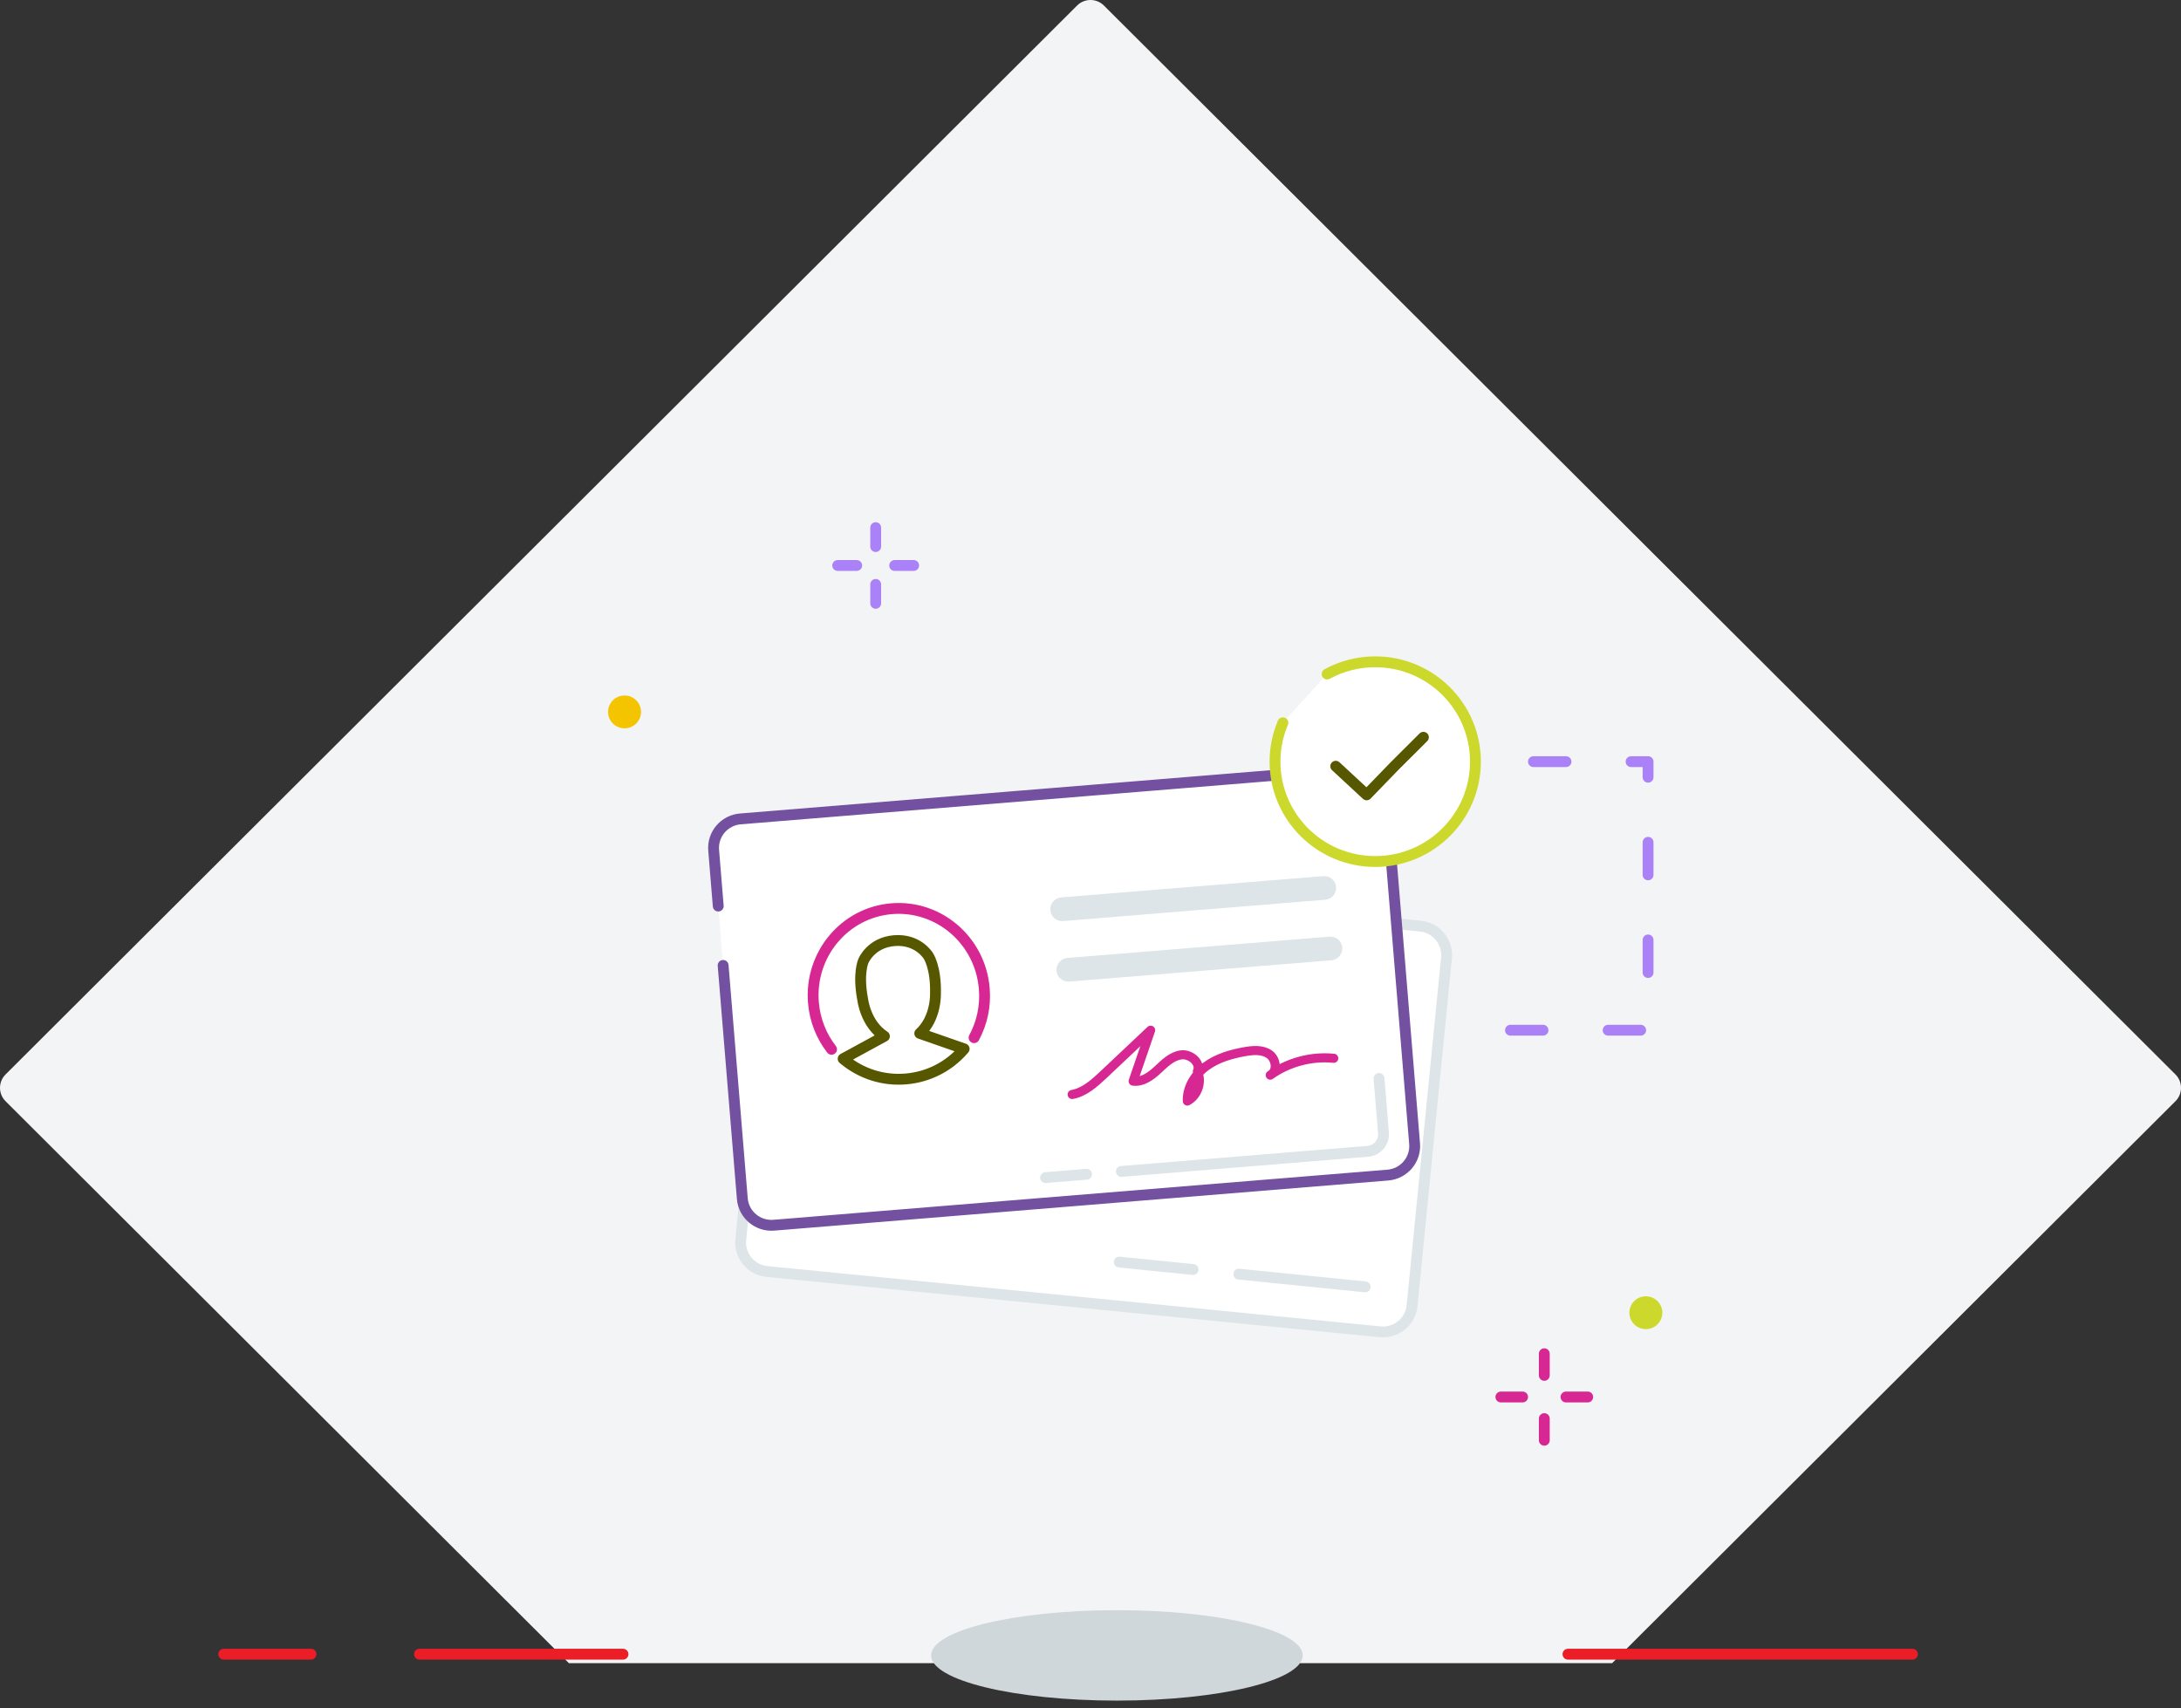 <?xml version="1.0" encoding="UTF-8"?>
<svg width="120px" height="94px" viewBox="0 0 120 94" version="1.1" xmlns="http://www.w3.org/2000/svg" xmlns:xlink="http://www.w3.org/1999/xlink">
    <rect x="0" y="0" width="120" height="94" fill="#333333" stroke="none"/>
    <!-- Generator: Sketch 55.2 (78181) - https://sketchapp.com -->
    <title>Icono-Personales</title>
    <desc>Created with Sketch.</desc>
    <g id="Page-1" stroke="none" stroke-width="1" fill="none" fill-rule="evenodd">
        <g id="02.1--HCP-Datos-Personales" transform="translate(-660, -217)">
            <g id="Icono-Personales" transform="translate(660, 217)">
                <path d="M88.698,91.518 L31.302,91.518 L0.304,60.593 C-0.101,60.189 -0.101,59.528 0.304,59.124 L59.264,0.303 C59.669,-0.101 60.331,-0.101 60.736,0.303 L119.697,59.124 C120.101,59.528 120.101,60.189 119.697,60.593 L88.698,91.518 Z" id="Shape-Copy-16" fill="#F3F4F6" fill-rule="nonzero"></path>
                <path d="M105.222,91.023 L86.27,91.023" id="Stroke-593" stroke="#EB1D26" stroke-width="0.597" stroke-linecap="round" stroke-linejoin="round"></path>
                <path d="M34.278,91.023 L23.08,91.023" id="Stroke-594" stroke="#EB1D26" stroke-width="0.597" stroke-linecap="round" stroke-linejoin="round"></path>
                <path d="M17.11,91.023 L12.312,91.023" id="Stroke-595" stroke="#EB1D26" stroke-width="0.597" stroke-linecap="round" stroke-linejoin="round"></path>
                <path d="M71.678,91.089 C71.678,92.463 67.1,93.577 61.454,93.577 C55.807,93.577 51.229,92.463 51.229,91.089 C51.229,89.715 55.807,88.601 61.454,88.601 C67.1,88.601 71.678,89.715 71.678,91.089" id="Fill-597" fill="#D0D7DA"></path>
                <path d="M48.181,29.034 L48.181,30.075" id="Stroke-765" stroke="#AA81F7" stroke-width="0.597" stroke-linecap="round"></path>
                <path d="M48.181,32.157 L48.181,33.198" id="Stroke-766" stroke="#AA81F7" stroke-width="0.597" stroke-linecap="round"></path>
                <path d="M50.27,31.116 L49.225,31.116" id="Stroke-767" stroke="#AA81F7" stroke-width="0.597" stroke-linecap="round"></path>
                <path d="M47.136,31.116 L46.091,31.116" id="Stroke-768" stroke="#AA81F7" stroke-width="0.597" stroke-linecap="round"></path>
                <path d="M84.968,74.49 L84.968,75.68" id="Stroke-828" stroke="#D62793" stroke-width="0.597" stroke-linecap="round"></path>
                <path d="M84.968,78.06 L84.968,79.25" id="Stroke-829" stroke="#D62793" stroke-width="0.597" stroke-linecap="round"></path>
                <path d="M87.356,76.87 L86.162,76.87" id="Stroke-830" stroke="#D62793" stroke-width="0.597" stroke-linecap="round"></path>
                <path d="M83.774,76.87 L82.58,76.87" id="Stroke-831" stroke="#D62793" stroke-width="0.597" stroke-linecap="round"></path>
                <path d="M91.462,72.233 C91.462,72.731 91.056,73.136 90.555,73.136 C90.055,73.136 89.649,72.731 89.649,72.233 C89.649,71.734 90.055,71.33 90.555,71.33 C91.056,71.33 91.462,71.734 91.462,72.233" id="Fill-833" fill="#CCD82B"></path>
                <path d="M35.269,39.173 C35.269,39.672 34.863,40.077 34.362,40.077 C33.862,40.077 33.456,39.672 33.456,39.173 C33.456,38.675 33.862,38.27 34.362,38.27 C34.863,38.27 35.269,38.675 35.269,39.173" id="Fill-834" fill="#F5C400"></path>
                <g id="Group-853" transform="translate(40.597, 47.422)">
                    <path d="M1.752,4.72 L2.055,1.656 C2.142,0.776 2.929,0.133 3.812,0.22 L37.548,3.537 C38.431,3.624 39.077,4.408 38.99,5.288 L37.095,24.425 C37.008,25.305 36.221,25.948 35.338,25.861 L1.602,22.543 C0.719,22.456 0.073,21.672 0.16,20.792 L1.428,7.982" id="Fill-851" fill="#FFFFFF"></path>
                    <path d="M1.752,4.72 L2.055,1.656 C2.142,0.776 2.929,0.133 3.812,0.22 L37.548,3.537 C38.431,3.624 39.077,4.408 38.99,5.288 L37.095,24.425 C37.008,25.305 36.221,25.948 35.338,25.861 L1.602,22.543 C0.719,22.456 0.073,21.672 0.16,20.792 L1.428,7.982" id="Stroke-852" stroke="#DDE5E8" stroke-width="0.597" stroke-linecap="round" stroke-linejoin="round"></path>
                </g>
                <g id="Group-857" transform="translate(38.806, 42.068)">
                    <path d="M0.712,7.788 L0.46,4.72 C0.388,3.838 1.046,3.065 1.93,2.993 L35.717,0.235 C36.602,0.162 37.378,0.818 37.45,1.7 L39.026,20.865 C39.098,21.746 38.44,22.519 37.555,22.592 L3.769,25.35 C2.884,25.422 2.108,24.766 2.036,23.885 L0.981,11.055" id="Fill-855" fill="#FFFFFF"></path>
                    <path d="M0.712,7.788 L0.46,4.72 C0.388,3.838 1.046,3.065 1.93,2.993 L35.717,0.235 C36.602,0.162 37.378,0.818 37.45,1.7 L39.026,20.865 C39.098,21.746 38.44,22.519 37.555,22.592 L3.769,25.35 C2.884,25.422 2.108,24.766 2.036,23.885 L0.981,11.055" id="Stroke-856" stroke="#7350A0" stroke-width="0.597" stroke-linecap="round" stroke-linejoin="round"></path>
                </g>
                <path d="M53.594,57.099 C54.025,56.303 54.237,55.373 54.156,54.398 C53.94,51.758 51.659,49.79 49.063,50.002 C46.467,50.214 44.538,52.526 44.755,55.166 C44.835,56.141 45.197,57.024 45.752,57.739" id="Stroke-858" stroke="#D62793" stroke-width="0.597" stroke-linecap="round" stroke-linejoin="round"></path>
                <path d="M51.069,52.585 C51.069,52.585 51.51,53.201 51.47,54.694 C51.47,54.694 51.516,56.031 50.605,56.862 L53.049,57.715 L52.966,57.811 C52.189,58.683 51.089,59.268 49.833,59.371 C48.577,59.474 47.396,59.074 46.487,58.34 L46.39,58.259 L46.902,57.98 L48.662,57.021 C47.626,56.348 47.47,55.02 47.47,55.02 C47.186,53.554 47.505,52.876 47.505,52.876 C47.505,52.876 47.911,51.865 49.207,51.759 C50.503,51.654 51.069,52.585 51.069,52.585 Z" id="Stroke-859" stroke="#575700" stroke-width="0.597" stroke-linecap="round" stroke-linejoin="round"></path>
                <path d="M73.253,52.84 L58.834,54.012 C58.475,54.042 58.157,53.773 58.129,53.416 C58.1,53.058 58.369,52.742 58.727,52.712 L73.147,51.54 C73.505,51.512 73.823,51.78 73.852,52.137 C73.881,52.495 73.612,52.811 73.253,52.84" id="Fill-860" fill="#DDE5E8"></path>
                <path d="M72.912,49.509 L58.493,50.681 C58.135,50.71 57.817,50.441 57.788,50.084 C57.759,49.727 58.028,49.41 58.387,49.381 L72.806,48.209 C73.164,48.18 73.481,48.449 73.511,48.806 C73.54,49.163 73.271,49.479 72.912,49.509" id="Fill-861" fill="#DDE5E8"></path>
                <path d="M58.99,60.225 C59.672,60.1 60.216,59.604 60.72,59.13 C61.583,58.316 62.446,57.502 63.309,56.688 C62.988,57.623 62.667,58.557 62.346,59.491 C62.858,59.559 63.326,59.212 63.704,58.86 C64.082,58.508 64.477,58.112 64.989,58.045 C65.502,57.978 66.092,58.481 65.881,58.951 C66.155,59.525 65.894,60.294 65.327,60.585 C65.301,59.831 65.754,59.117 66.365,58.67 C66.975,58.222 67.725,58.006 68.471,57.871 C68.931,57.788 69.444,57.744 69.831,58.006 C70.217,58.267 70.307,58.953 69.888,59.161 C70.891,58.447 72.157,58.11 73.383,58.233" id="Stroke-862" stroke="#D62793" stroke-width="0.5" stroke-linecap="round" stroke-linejoin="round"></path>
                <path d="M61.698,64.459 L75.254,63.352 C75.775,63.31 76.163,62.855 76.12,62.336 L75.874,59.343" id="Stroke-863" stroke="#DDE5E8" stroke-width="0.597" stroke-linecap="round" stroke-linejoin="round"></path>
                <path d="M68.159,70.11 L75.114,70.811" id="Stroke-864" stroke="#DDE5E8" stroke-width="0.597" stroke-linecap="round" stroke-linejoin="round"></path>
                <path d="M61.581,69.447 L65.646,69.856" id="Stroke-865" stroke="#DDE5E8" stroke-width="0.597" stroke-linecap="round" stroke-linejoin="round"></path>
                <path d="M57.527,64.8 L59.781,64.615" id="Stroke-866" stroke="#DDE5E8" stroke-width="0.597" stroke-linecap="round" stroke-linejoin="round"></path>
                <g id="Group-869" transform="translate(69.851, 36.119)">
                    <path d="M3.168,0.97 C3.954,0.541 4.856,0.297 5.815,0.297 C8.86,0.297 11.328,2.757 11.328,5.792 C11.328,8.826 8.86,11.286 5.815,11.286 C2.77,11.286 0.301,8.826 0.301,5.792 C0.301,5.033 0.456,4.31 0.734,3.653" id="Fill-867" fill="#FFFFFF"></path>
                    <path d="M3.168,0.97 C3.954,0.541 4.856,0.297 5.815,0.297 C8.86,0.297 11.328,2.757 11.328,5.792 C11.328,8.826 8.86,11.286 5.815,11.286 C2.77,11.286 0.301,8.826 0.301,5.792 C0.301,5.033 0.456,4.31 0.734,3.653" id="Stroke-868" stroke="#CCD82B" stroke-width="0.597" stroke-linecap="round"></path>
                </g>
                <polyline id="Stroke-870" stroke="#575700" stroke-width="0.597" stroke-linecap="round" stroke-linejoin="round" points="78.317 40.569 76.734 42.147 75.194 43.738 73.591 42.252 73.493 42.162"></polyline>
                <path d="M84.371,41.91 L90.678,41.91 L90.678,56.688 L81.179,56.688" id="Stroke-871" stroke="#AA81F7" stroke-width="0.597" stroke-linecap="round" stroke-linejoin="round" stroke-dasharray="1.791,3.582"></path>
            </g>
        </g>
    </g>
</svg>